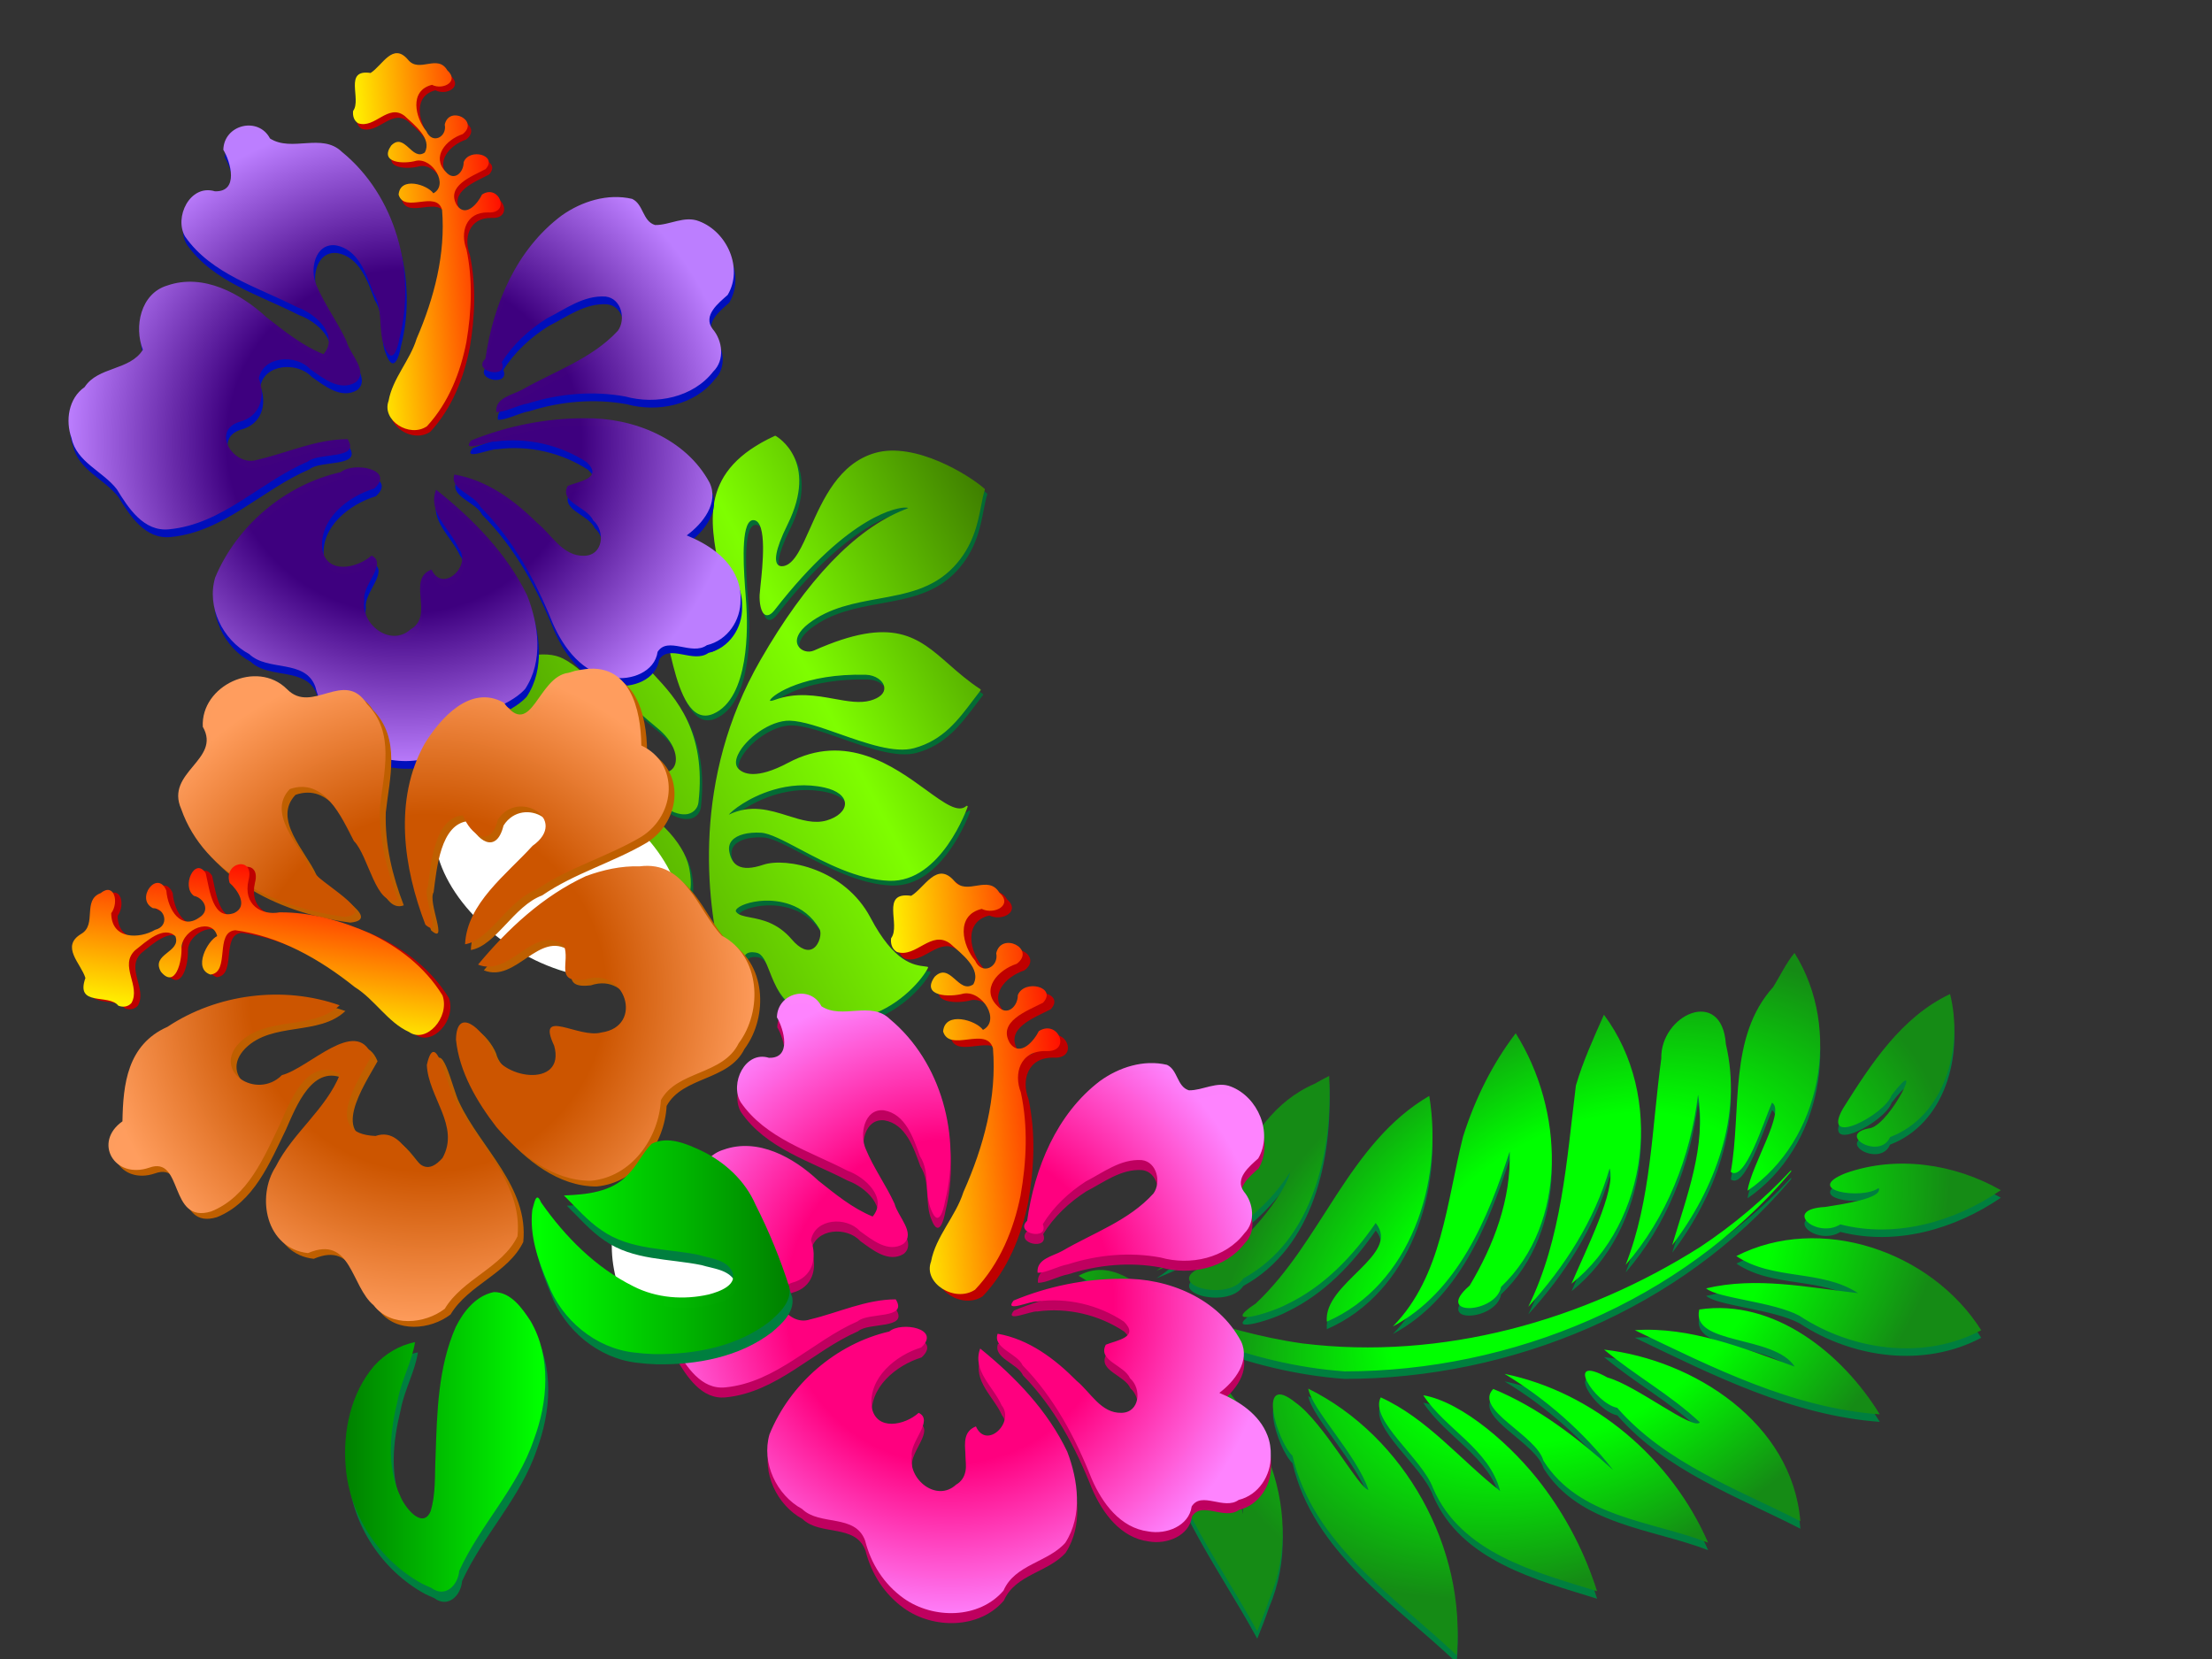 <?xml version="1.0"?><svg width="640" height="480" xmlns="http://www.w3.org/2000/svg">
 <rect width="100%" height="100%" fill="#333333" stroke="none"/>
 <title>hibiscus corner</title>
 <defs>
  <radialGradient spreadMethod="pad" id="svg_12">
   <stop offset="0.316" stop-color="#ff007f"/>
   <stop offset="1" stop-opacity="0.996" stop-color="#ff00ff"/>
  </radialGradient>
  <linearGradient y2="0" x2="1" y1="0" x1="0" spreadMethod="repeat" id="svg_14">
   <stop offset="0" stop-opacity="0.996" stop-color="#ffff00"/>
   <stop offset="1" stop-opacity="0.996" stop-color="#ff0000"/>
  </linearGradient>
  <radialGradient r="0.5" cy="0.5" cx="0.5" spreadMethod="pad" id="svg_21">
   <stop offset="0.48" stop-opacity="0.992" stop-color="#d756ff"/>
   <stop offset="1" stop-opacity="0.996" stop-color="#7f00ff"/>
  </radialGradient>
  <linearGradient y2="0" x2="1" y1="0" x1="0" spreadMethod="repeat" id="svg_32">
   <stop offset="0" stop-opacity="0.996" stop-color="#3f7f00"/>
   <stop offset="0.629" stop-opacity="0.996" stop-color="#7fff00"/>
  </linearGradient>
  <radialGradient r="0.5" cy="0.5" cx="0.5" spreadMethod="reflect" id="svg_40">
   <stop offset="0.445" stop-color="#00ff00"/>
   <stop offset="0.859" stop-opacity="0.996" stop-color="#158c15"/>
   <stop offset="0.961" stop-opacity="0.996" stop-color="#158c15"/>
  </radialGradient>
  <linearGradient spreadMethod="repeat" id="svg_44">
   <stop offset="0.438" stop-color="#00ff00"/>
   <stop offset="1" stop-opacity="0.996" stop-color="#007f00"/>
  </linearGradient>
  <radialGradient r="0.5" cy="0.5" cx="0.5" spreadMethod="reflect" id="svg_50">
   <stop offset="0.438" stop-opacity="0.996" stop-color="#ff7f00"/>
   <stop offset="0.883" stop-opacity="0.996" stop-color="#ffff00"/>
  </radialGradient>
  <radialGradient r="0.5" cy="0.5" cx="0.5" spreadMethod="pad" id="svg_3">
   <stop offset="0.48" stop-opacity="0.996" stop-color="#00ffff"/>
   <stop offset="1" stop-opacity="0.992" stop-color="#1000ff"/>
  </radialGradient>
  <radialGradient spreadMethod="pad" id="svg_4">
   <stop offset="0.527" stop-color="#c0ff80"/>
   <stop offset="1" stop-color="#3f007f"/>
  </radialGradient>
  <radialGradient r="0.5" cy="0.5" cx="0.5" spreadMethod="pad" id="svg_5">
   <stop offset="0.527" stop-opacity="0.996" stop-color="#5f00bf"/>
   <stop offset="1" stop-color="#3f007f"/>
  </radialGradient>
  <radialGradient r="0.5" cy="0.5" cx="0.5" spreadMethod="pad" id="svg_6">
   <stop offset="0.527" stop-opacity="0.992" stop-color="#ac6fed"/>
   <stop offset="1" stop-color="#3f007f"/>
  </radialGradient>
  <radialGradient r="0.5" cy="0.5" cx="0.5" spreadMethod="reflect" id="svg_7">
   <stop offset="0.438" stop-opacity="0.992" stop-color="#cc5500"/>
   <stop offset="0.516" stop-opacity="0.996" stop-color="#ffff00"/>
   <stop offset="0.883" stop-opacity="0.996" stop-color="#ffff00"/>
  </radialGradient>
  <radialGradient r="0.5" cy="0.5" cx="0.5" spreadMethod="reflect" id="svg_8">
   <stop offset="0.438" stop-opacity="0.992" stop-color="#cc5500"/>
   <stop offset="0.516" stop-opacity="0.992" stop-color="#c97c48"/>
   <stop offset="0.883" stop-opacity="0.992" stop-color="#ffb584"/>
  </radialGradient>
  <radialGradient r="0.5" cy="0.5" cx="0.5" spreadMethod="reflect" id="svg_9">
   <stop offset="0.438" stop-opacity="0.992" stop-color="#cc5500"/>
   <stop offset="0.516" stop-opacity="0.988" stop-color="#cc5500"/>
   <stop offset="0.883" stop-opacity="0.988" stop-color="#ff9d5b"/>
  </radialGradient>
  <radialGradient r="0.5" cy="0.5" cx="0.5" spreadMethod="pad" id="svg_10">
   <stop offset="0.527" stop-opacity="0.988" stop-color="#3f007f"/>
   <stop offset="1" stop-color="#bd7fff" stop-opacity="0.996"/>
  </radialGradient>
  <radialGradient spreadMethod="pad" id="svg_11" cx="0.5" cy="0.5" r="0.5">
   <stop offset="0.508" stop-color="#ff007f"/>
   <stop offset="1" stop-opacity="0.992" stop-color="#ff84ff"/>
  </radialGradient>
  <radialGradient id="svg_13" spreadMethod="pad">
   <stop stop-color="#cc5500" offset="0.535"/>
   <stop stop-color="#ff9e5e" stop-opacity="0.996" offset="1"/>
  </radialGradient>
 </defs>
 <g>
  <title>Layer 1</title>
  <g id="svg_34" fill="#89a02c" transform="rotate(-27.538, 220.217, 221.033)">
   <g id="svg_35" fill="#89a02c">
    <g id="svg_36" fill="#89a02c">
     <g id="svg_37" fill="#89a02c">
      <path id="svg_38" fill="#036b35" d="m247.711,215.679c-4.16,-3.231 -8.877,-6.892 -15.452,-7.719c-1.209,-0.152 -1.318,-0.424 -1.319,-0.427l0,-0.003c0,-0.013 0.019,-0.066 0.128,-0.147c1.437,-1.075 12.515,-2.252 27.96,6.329c2.381,1.324 3.735,3.882 3.016,5.702c-0.607,1.536 -2.537,2.09 -5.294,1.519c-3.099,-0.643 -5.985,-2.884 -9.039,-5.255m-37.456,14.609c4.104,-0.33 14.566,-0.326 23.06,6.824c2.886,2.431 4.045,4.992 3.101,6.853c-0.908,1.786 -3.616,2.524 -6.904,1.879c-3.694,-0.723 -6.442,-3.472 -9.352,-6.382c-3.938,-3.939 -8.013,-8.007 -15.054,-8.196c0.648,-0.284 2.363,-0.755 5.15,-0.979m-13.336,30.231c-1.528,-1.212 -2.734,-2.17 -2.901,-3.337c-0.032,-0.213 0.046,-0.378 0.246,-0.517c1.069,-0.751 4.744,-0.356 8.511,1.429c2.998,1.42 10.007,5.698 10.329,14.719c0.044,1.293 -1.954,3.78 -4.081,4.045c-2.021,0.251 -3.591,-1.586 -4.422,-5.173c-1.438,-6.211 -5.046,-9.075 -7.681,-11.166m-44.733,-53.307l-0.006,0l0.006,0zm83.353,-40.238c-1.335,4.529 -2.596,8.809 -4.548,12.455c-3.706,6.92 -6.951,8.456 -8.603,7.669c-2.263,-1.079 -2.71,-6.399 0.511,-13.113c6.623,-13.814 5.857,-25.002 -2.16,-31.502c-0.072,-0.059 -0.173,-0.071 -0.258,-0.032c-38.602,17.695 -26.934,45.473 -22.54,55.929l0.913,2.25c1.837,5.008 0.93,8.908 -0.783,10.553c-1.016,0.973 -2.301,1.221 -3.72,0.716c-3.366,-1.2 -3.867,-8.101 -4.445,-16.093c-0.635,-8.77 -1.427,-19.684 -6.392,-26.729c-3.39,-4.809 -11.953,-7.279 -26.177,-7.548c-0.102,-0.002 -0.196,0.06 -0.23,0.153c-10.277,27.206 -4.409,36.294 14.981,55.329c7.117,6.985 7.196,7.235 9.232,13.626l0.424,1.326c0.657,2.046 0.462,3.747 -0.547,4.789c-0.899,0.928 -2.413,1.277 -3.955,0.913c-1.939,-0.458 -3.425,-1.86 -3.977,-3.75c-7.616,-26.088 -19.905,-26.706 -21.022,-26.707c-6.903,-4.563 -22.813,1.739 -26.096,4.183c-0.09,0.068 -0.12,0.188 -0.069,0.288c1.082,2.169 6.406,20.142 6.459,20.323c5.717,15.102 10.926,17.991 17.664,20.424c4.7,1.698 8.858,1.723 14.355,0.085c8,-2.381 11.409,0.966 13.24,2.763c0.752,0.739 1.296,1.273 1.808,0.85c0.183,-0.152 0.379,-0.45 0.278,-1.014c-0.359,-2.006 -4.287,-6.223 -11.579,-8.902c-13.259,-4.878 -21.375,-15.177 -23.375,-20.522c-0.404,-1.08 -0.423,-1.679 -0.307,-1.881c0.339,-0.583 1.012,-0.9 2.002,-0.941c5.116,-0.209 17.691,7.267 26.547,19.918c2.837,4.05 5.565,5.885 8.112,5.454c4.167,-0.706 6.159,-7.086 6.67,-9.024c1.7,-6.447 -0.477,-18.266 -11.684,-32.101c-7.672,-9.476 -9.836,-20.197 -8.601,-26.147c0.372,-1.793 1.037,-3.028 1.871,-3.478c0.367,-0.197 0.849,-0.145 1.432,0.158c4.858,2.519 14.186,20.328 14.715,26.66c1.504,18.068 7.356,20.89 9.115,21.325c1.654,0.409 3.267,-0.207 4.212,-1.603c11.556,-17.128 8.05,-29.912 5.73,-38.371c-0.616,-2.248 -1.149,-4.188 -1.356,-5.92c-0.879,-7.361 5.58,-17.63 8.491,-19.53c0.436,-0.284 0.785,-0.383 0.982,-0.279c1.429,0.76 1.383,7.914 1.004,12.538c-0.02,1.412 -0.746,4.14 -1.584,7.297c-1.946,7.329 -4.613,17.367 -1.497,21.576c0.882,1.19 2.183,1.855 3.867,1.975c11.454,0.815 20.598,-17.94 23.127,-23.709l0.961,-2.23c2.622,-6.126 7.5,-17.528 10.994,-18.501c0.464,-0.129 0.876,-0.063 1.262,0.203c3.212,2.216 -4.007,13.042 -7.09,17.665l-1.46,2.251c-1.041,1.793 -2.195,4.867 -1.118,5.989c0.557,0.58 1.569,0.539 3.01,-0.12c32.549,-14.878 45.588,-9.536 46.967,-8.878c0.603,0.287 0.806,0.484 0.887,0.595c-0.232,0.013 -0.708,-0.034 -1.226,-0.085c-15.295,-1.559 -34.481,4.946 -57.026,19.333c-33.575,21.425 -45.909,54.345 -50.273,72.061c-0.623,2.513 0.775,4 1.406,4.523c0.995,0.827 2.254,1.147 3.13,0.796c0.577,-0.23 0.924,-0.73 0.981,-1.406c0.051,-0.593 0.491,-1.953 1.531,-2.378c0.82,-0.335 1.847,-0.016 3.046,0.947c1.444,1.157 1.184,3.574 0.858,6.635c-0.432,4.04 -0.969,9.068 2.256,13.561c4.439,6.188 10.318,9.887 17.477,10.994c9.647,1.491 18.576,-2.282 21.388,-4.342c0.062,-0.045 0.1,-0.112 0.1,-0.186c-0.001,-0.074 -0.034,-0.14 -0.095,-0.184l-0.681,-0.483c-2.545,-1.753 -7.284,-5.018 -7.358,-19.754c-0.078,-15.968 -13.537,-26.799 -20.43,-27.888c-3.442,-0.544 -5.616,-1.572 -6.647,-3.14c-0.794,-1.209 -0.906,-2.738 -0.343,-4.674c0.38,-1.311 1.149,-2.193 2.283,-2.62c2.021,-0.76 5.18,-0.036 8.455,1.937c2.139,1.288 4.697,5.002 7.659,9.303c4.796,6.963 10.762,15.628 18.776,20.162c13.068,7.396 29.841,-8.331 30.008,-8.49c0.078,-0.074 0.095,-0.19 0.041,-0.281c-0.054,-0.093 -0.165,-0.138 -0.271,-0.111c-3.061,0.773 -5.221,-3.571 -8.211,-9.583c-5.052,-10.16 -12.687,-25.514 -31.689,-25.335c-10.51,0.1 -13.035,-3.189 -13.605,-5.158c-0.448,-1.555 0.756,-2.863 1.845,-3.686c4.008,-3.03 12.829,-4.484 17.772,-1.745c3.279,1.817 7.022,5.82 10.985,10.059c5.702,6.099 11.598,12.407 17.277,13.632c8.432,1.821 14.899,-1.263 21.744,-4.526l3.01,-1.417c0.058,-0.028 0.104,-0.079 0.125,-0.14c0.019,-0.061 0.013,-0.127 -0.017,-0.183c-2.069,-3.671 -3.434,-7.189 -4.753,-10.591c-4.343,-11.2 -7.774,-20.047 -32.764,-21.597c-1.802,-0.112 -3.345,-1.569 -3.441,-3.248c-0.122,-2.114 2.02,-3.757 5.727,-4.393c7.462,-1.278 14.381,0.872 21.072,2.948c7.917,2.459 15.395,4.782 23.68,1.922c7.837,-2.705 12.12,-8.115 15.247,-12.064c1.125,-1.42 2.096,-2.647 3.061,-3.565c0.068,-0.065 0.091,-0.162 0.058,-0.248c-2.085,-5.527 -11.483,-21.451 -23.297,-23.86c-10.665,-2.172 -19.623,4.953 -26.821,10.679c-4.543,3.613 -8.466,6.733 -11.392,6.199c-0.439,-0.08 -1.484,-0.365 -1.704,-1.272c-0.3,-1.243 0.829,-3.808 7.906,-8.976c16.504,-12.05 9.096,-23.826 8.772,-24.32c-0.041,-0.064 -0.113,-0.105 -0.191,-0.108c-23.86,-1.195 -28.046,13.006 -32.096,26.74"/>
     </g>
    </g>
   </g>
  </g>
  <g fill="#89a02c" id="g3876" transform="rotate(-27.538, 219.512, 219.666)">
   <g fill="#89a02c" id="g3878">
    <g fill="#89a02c" id="g3884">
     <g fill="#89a02c" id="g3886">
      <path fill="url(#svg_32)" d="m247.006,214.311c-4.16,-3.231 -8.877,-6.892 -15.452,-7.719c-1.209,-0.152 -1.318,-0.424 -1.319,-0.427l0,-0.003c0,-0.013 0.019,-0.066 0.128,-0.147c1.437,-1.075 12.515,-2.252 27.96,6.329c2.381,1.324 3.735,3.882 3.016,5.702c-0.607,1.536 -2.537,2.09 -5.294,1.519c-3.099,-0.643 -5.985,-2.884 -9.039,-5.255m-37.456,14.609c4.104,-0.33 14.566,-0.326 23.06,6.824c2.886,2.431 4.045,4.992 3.101,6.853c-0.908,1.786 -3.616,2.524 -6.904,1.879c-3.694,-0.723 -6.442,-3.472 -9.352,-6.382c-3.938,-3.939 -8.013,-8.007 -15.054,-8.196c0.648,-0.284 2.363,-0.755 5.15,-0.979m-13.337,30.231c-1.528,-1.212 -2.734,-2.17 -2.901,-3.337c-0.032,-0.213 0.046,-0.378 0.246,-0.517c1.069,-0.751 4.744,-0.356 8.511,1.429c2.998,1.42 10.007,5.698 10.329,14.719c0.044,1.293 -1.954,3.78 -4.081,4.045c-2.021,0.251 -3.591,-1.586 -4.422,-5.173c-1.438,-6.211 -5.046,-9.075 -7.681,-11.166m-44.733,-53.307l-0.006,0l0.006,0zm83.353,-40.238c-1.335,4.529 -2.596,8.809 -4.548,12.455c-3.706,6.92 -6.951,8.456 -8.603,7.669c-2.263,-1.079 -2.71,-6.399 0.511,-13.113c6.623,-13.814 5.857,-25.002 -2.16,-31.502c-0.072,-0.059 -0.173,-0.071 -0.258,-0.032c-38.601,17.695 -26.934,45.473 -22.54,55.929l0.913,2.25c1.837,5.008 0.93,8.908 -0.783,10.553c-1.016,0.973 -2.301,1.221 -3.72,0.716c-3.366,-1.2 -3.867,-8.101 -4.445,-16.093c-0.635,-8.77 -1.427,-19.684 -6.392,-26.729c-3.39,-4.809 -11.953,-7.279 -26.177,-7.548c-0.102,-0.002 -0.196,0.06 -0.231,0.153c-10.277,27.206 -4.409,36.294 14.981,55.329c7.117,6.985 7.196,7.235 9.232,13.626l0.424,1.326c0.657,2.046 0.462,3.747 -0.547,4.789c-0.899,0.928 -2.413,1.277 -3.955,0.913c-1.939,-0.458 -3.425,-1.86 -3.977,-3.75c-7.616,-26.088 -19.905,-26.706 -21.022,-26.707c-6.903,-4.563 -22.813,1.739 -26.096,4.183c-0.09,0.068 -0.12,0.188 -0.069,0.288c1.082,2.169 6.406,20.142 6.459,20.323c5.717,15.102 10.926,17.991 17.664,20.424c4.7,1.698 8.858,1.723 14.355,0.085c8,-2.381 11.408,0.966 13.24,2.763c0.752,0.739 1.296,1.273 1.808,0.85c0.183,-0.152 0.379,-0.45 0.278,-1.014c-0.359,-2.006 -4.287,-6.223 -11.579,-8.902c-13.259,-4.878 -21.375,-15.177 -23.375,-20.522c-0.404,-1.08 -0.423,-1.679 -0.307,-1.881c0.339,-0.583 1.012,-0.9 2.002,-0.941c5.116,-0.209 17.691,7.267 26.547,19.918c2.837,4.05 5.565,5.885 8.112,5.454c4.167,-0.706 6.159,-7.086 6.67,-9.024c1.7,-6.447 -0.477,-18.266 -11.684,-32.101c-7.672,-9.476 -9.836,-20.197 -8.601,-26.147c0.372,-1.793 1.037,-3.028 1.871,-3.478c0.367,-0.197 0.849,-0.145 1.432,0.158c4.858,2.519 14.186,20.328 14.715,26.66c1.504,18.068 7.356,20.89 9.115,21.325c1.654,0.409 3.267,-0.207 4.212,-1.603c11.556,-17.128 8.05,-29.912 5.73,-38.371c-0.616,-2.248 -1.149,-4.188 -1.356,-5.92c-0.879,-7.361 5.58,-17.63 8.491,-19.53c0.436,-0.284 0.785,-0.383 0.982,-0.279c1.429,0.76 1.383,7.914 1.004,12.538c-0.02,1.412 -0.746,4.14 -1.584,7.297c-1.946,7.329 -4.613,17.367 -1.497,21.576c0.882,1.19 2.183,1.855 3.867,1.975c11.454,0.815 20.598,-17.94 23.127,-23.709l0.961,-2.23c2.622,-6.126 7.5,-17.528 10.994,-18.501c0.464,-0.129 0.876,-0.063 1.262,0.203c3.212,2.216 -4.007,13.042 -7.09,17.665l-1.46,2.251c-1.041,1.793 -2.195,4.867 -1.118,5.989c0.557,0.58 1.569,0.539 3.01,-0.12c32.549,-14.878 45.588,-9.536 46.967,-8.878c0.603,0.287 0.806,0.484 0.887,0.595c-0.232,0.013 -0.708,-0.034 -1.226,-0.085c-15.295,-1.559 -34.481,4.946 -57.026,19.333c-33.575,21.425 -45.909,54.345 -50.273,72.061c-0.623,2.513 0.775,4 1.406,4.523c0.995,0.827 2.254,1.147 3.13,0.796c0.577,-0.23 0.924,-0.73 0.981,-1.406c0.051,-0.593 0.491,-1.953 1.531,-2.378c0.82,-0.335 1.847,-0.016 3.046,0.947c1.444,1.157 1.184,3.574 0.858,6.635c-0.432,4.04 -0.969,9.068 2.256,13.561c4.439,6.188 10.318,9.887 17.477,10.994c9.647,1.491 18.576,-2.282 21.388,-4.342c0.062,-0.045 0.1,-0.112 0.1,-0.186c-0.001,-0.074 -0.034,-0.14 -0.095,-0.184l-0.681,-0.483c-2.545,-1.753 -7.284,-5.018 -7.358,-19.754c-0.078,-15.968 -13.537,-26.799 -20.43,-27.888c-3.442,-0.544 -5.616,-1.572 -6.647,-3.14c-0.794,-1.209 -0.906,-2.738 -0.343,-4.674c0.38,-1.311 1.149,-2.193 2.283,-2.62c2.021,-0.76 5.18,-0.036 8.455,1.937c2.139,1.288 4.697,5.002 7.659,9.303c4.796,6.963 10.762,15.628 18.776,20.162c13.068,7.396 29.841,-8.331 30.008,-8.49c0.078,-0.074 0.095,-0.19 0.041,-0.281c-0.054,-0.093 -0.165,-0.138 -0.271,-0.111c-3.061,0.773 -5.221,-3.571 -8.211,-9.583c-5.052,-10.16 -12.687,-25.514 -31.689,-25.335c-10.51,0.1 -13.035,-3.189 -13.605,-5.158c-0.448,-1.555 0.756,-2.863 1.845,-3.686c4.008,-3.03 12.829,-4.484 17.772,-1.745c3.279,1.817 7.022,5.82 10.985,10.059c5.702,6.099 11.598,12.407 17.277,13.632c8.432,1.821 14.899,-1.263 21.744,-4.526l3.01,-1.417c0.058,-0.028 0.104,-0.079 0.125,-0.14c0.019,-0.061 0.013,-0.127 -0.017,-0.183c-2.069,-3.671 -3.434,-7.189 -4.753,-10.591c-4.343,-11.2 -7.774,-20.047 -32.764,-21.597c-1.802,-0.112 -3.345,-1.569 -3.441,-3.248c-0.122,-2.114 2.02,-3.757 5.727,-4.393c7.462,-1.278 14.381,0.872 21.072,2.948c7.917,2.459 15.395,4.782 23.68,1.922c7.837,-2.705 12.12,-8.115 15.247,-12.064c1.125,-1.42 2.096,-2.647 3.061,-3.565c0.068,-0.065 0.091,-0.162 0.058,-0.248c-2.085,-5.527 -11.483,-21.451 -23.297,-23.86c-10.665,-2.172 -19.623,4.953 -26.821,10.679c-4.543,3.613 -8.466,6.733 -11.392,6.199c-0.439,-0.08 -1.484,-0.365 -1.704,-1.272c-0.3,-1.243 0.829,-3.808 7.906,-8.976c16.504,-12.05 9.096,-23.826 8.772,-24.32c-0.041,-0.064 -0.113,-0.105 -0.191,-0.108c-23.86,-1.195 -28.046,13.006 -32.096,26.74" id="path3894"/>
     </g>
    </g>
   </g>
  </g>
  <path id="svg_52" fill="#000fbc" d="m24.928,114.315c3.863,-5.991 13.067,-4.734 16.846,-10.814c-2.632,-6.618 -0.689,-16.27 7.01,-18.581c10.445,-3.658 21.287,2.287 28.764,9.167c5.159,3.995 10.325,8.188 16.474,10.653c4.73,-5.519 -2.398,-11.791 -7.602,-13.575c-11.326,-5.797 -24.834,-9.558 -32.428,-20.382c-3.339,-5.527 1.345,-15.325 8.573,-13.15c7.05,0.244 4.538,-8.568 2.432,-11.999c0.163,-7.325 10.138,-9.751 13.504,-3.29c6.326,4.015 14.98,-1.707 20.75,3.807c15.676,12.752 21.617,34.912 16.753,53.967c-0.541,3.162 -2.081,7.876 -4.186,2.729c-2.269,-5.077 -0.252,-11.147 -3.418,-15.963c-2.013,-5.375 -4.364,-12.614 -11.014,-13.665c-5.964,-0.53 -7.406,7.256 -5.425,11.549c2.385,5.629 6.114,10.631 8.712,16.187c0.956,3.764 6.536,8.714 2.673,11.909c-4.654,2.773 -9.533,-1.25 -13.221,-3.838c-4.055,-4.343 -13.572,-3.783 -14.805,2.753c1.992,5.235 0.486,11.078 -5.784,12.619c-8.064,2.727 -1.335,13.201 5.509,10.879c8.609,-1.999 16.959,-5.948 25.977,-5.96c3.851,6.016 -8.366,3.747 -11.521,6.516c-13.706,5.838 -24.578,18.099 -40.089,19.608c-7.371,0.774 -11.841,-6.202 -15.131,-11.555c-4.018,-5.231 -11.695,-7.826 -13.135,-14.811c-1.819,-5.022 -0.909,-11.515 3.782,-14.76l-0,0zm115.951,-8.302c2.227,-15.666 8.899,-31.651 22.066,-41.485c5.772,-4.077 13.25,-6.45 20.334,-4.802c3.332,1.522 2.997,6.482 6.653,7.56c4.258,0.061 8.464,-2.806 12.746,-1.108c8.192,3.099 12.82,13.69 8.27,21.323c-2.627,2.346 -7.26,5.937 -4.362,9.819c2.93,3.4 3.626,9.023 0.206,12.352c-5.764,7.473 -16.529,9.692 -25.443,7.235c-9.362,-1.705 -19.084,-0.836 -28.121,2.019c-2.991,0.494 -6.853,2.697 -9.192,2.484c-0.385,-4.126 4.637,-4.889 7.474,-6.448c9.388,-5.363 20.208,-8.974 27.665,-17.054c2.438,-3.304 1.042,-9.408 -3.559,-9.913c-6.351,-0.416 -11.631,3.653 -16.983,6.351c-5.166,3.272 -9.779,7.502 -13.004,12.662c1.999,5.047 -8.777,2.764 -4.75,-0.995l0,0zm12.156,68.511c-5.957,-12.21 -15.747,-22.178 -26.397,-30.606c-2.541,6.559 4.093,11.413 6.5,16.856c4.105,4.98 -4.575,13.306 -7.8,6.251c-7.401,2.879 0.995,13.267 -6.045,17.315c-5.866,5.276 -14.575,-1.582 -13.381,-8.454c-0.795,-4.198 6.852,-10.61 2.065,-12.891c-4.136,3.697 -12.9,5.55 -14.25,-1.726c-1.023,-8.697 7.3,-15.343 15.03,-17.675c6.151,-5.585 -6.03,-7.808 -9.691,-4.733c-16.164,3.65 -30.087,15.527 -36.321,30.514c-2.503,8.453 2.108,18.002 9.884,22.157c5.371,5.107 16.116,1.345 19.115,9.401c1.786,6.911 5.753,12.95 11.698,17.118c8.917,6.199 22.854,6.178 30.271,-2.31c3.424,-7.766 13.457,-8.346 18.736,-14.188c5.309,-8.04 3.9,-18.537 0.586,-27.029l0,0zm60.686,-4.895c-2.472,-6.192 -8.53,-10.096 -14.563,-12.554c4.617,-3.378 9.44,-9.431 6.588,-15.284c-6.844,-12.683 -22.074,-18.861 -36.219,-18.579c-11.198,-0.001 -22.435,2.262 -32.757,6.46c-3.09,3.785 5.216,0.038 7.072,0.287c9.143,-1.25 18.752,0.982 26.38,5.979c4.846,4.669 -2.316,5.547 -5.486,6.84c-2.591,4.755 5.645,6.062 7.339,9.973c3.611,3.067 2.992,10.183 -2.616,10.245c-6.211,0.161 -9.336,-6.092 -13.565,-9.485c-6.574,-6.516 -14.531,-12.387 -23.962,-13.982c-1.561,4.307 5.931,5.774 7.581,9.393c9.485,9.49 15.959,21.373 20.913,33.621c3.167,7.197 8.688,14.618 17.235,15.661c5.35,0.957 12.29,-1.585 13.106,-7.423c2.975,-4.65 9.821,1.225 14.259,-1.945c6.018,-1.442 9.801,-7.209 9.722,-13.087c0.077,-2.079 -0.245,-4.181 -1.027,-6.12l0,0z" transform="rotate(0.048 117.516 130.52)"/>
  <path fill="url(#svg_10)" d="m24.475,112.074c3.863,-5.991 13.067,-4.734 16.846,-10.814c-2.632,-6.618 -0.689,-16.27 7.01,-18.581c10.445,-3.658 21.287,2.287 28.764,9.167c5.159,3.995 10.325,8.188 16.474,10.653c4.73,-5.518 -2.398,-11.79 -7.602,-13.574c-11.326,-5.797 -24.834,-9.558 -32.428,-20.382c-3.339,-5.527 1.345,-15.325 8.574,-13.151c7.05,0.244 4.538,-8.567 2.432,-11.999c0.163,-7.325 10.138,-9.751 13.504,-3.29c6.326,4.015 14.981,-1.707 20.75,3.807c15.676,12.752 21.617,34.912 16.753,53.967c-0.541,3.162 -2.081,7.876 -4.186,2.729c-2.269,-5.077 -0.253,-11.147 -3.418,-15.963c-2.014,-5.375 -4.365,-12.614 -11.014,-13.665c-5.964,-0.53 -7.406,7.256 -5.425,11.549c2.385,5.629 6.114,10.631 8.712,16.187c0.956,3.763 6.535,8.714 2.672,11.909c-4.653,2.773 -9.532,-1.251 -13.22,-3.839c-4.055,-4.342 -13.572,-3.782 -14.805,2.753c1.992,5.236 0.486,11.078 -5.784,12.62c-8.064,2.727 -1.335,13.201 5.509,10.879c8.609,-1.999 16.959,-5.948 25.978,-5.96c3.85,6.016 -8.366,3.747 -11.521,6.515c-13.706,5.839 -24.578,18.1 -40.089,19.609c-7.371,0.773 -11.841,-6.202 -15.131,-11.555c-4.018,-5.231 -11.695,-7.826 -13.135,-14.811c-1.819,-5.022 -0.91,-11.515 3.782,-14.76l-0,0zm115.951,-8.302c2.226,-15.666 8.899,-31.651 22.066,-41.485c5.771,-4.077 13.25,-6.45 20.334,-4.802c3.332,1.522 2.996,6.482 6.653,7.56c4.258,0.061 8.464,-2.806 12.746,-1.108c8.191,3.099 12.82,13.69 8.27,21.323c-2.627,2.346 -7.26,5.937 -4.362,9.82c2.93,3.4 3.625,9.023 0.206,12.352c-5.764,7.472 -16.529,9.692 -25.443,7.235c-9.362,-1.705 -19.085,-0.836 -28.121,2.019c-2.991,0.494 -6.853,2.697 -9.192,2.483c-0.385,-4.125 4.636,-4.888 7.474,-6.448c9.388,-5.362 20.208,-8.973 27.665,-17.054c2.438,-3.304 1.042,-9.408 -3.559,-9.913c-6.351,-0.416 -11.631,3.653 -16.983,6.351c-5.166,3.272 -9.78,7.502 -13.004,12.663c1.999,5.047 -8.777,2.764 -4.75,-0.995l0,0l0,0zm12.156,68.511c-5.957,-12.211 -15.747,-22.178 -26.398,-30.606c-2.54,6.559 4.094,11.413 6.501,16.856c4.105,4.98 -4.575,13.306 -7.8,6.25c-7.401,2.879 0.995,13.268 -6.045,17.316c-5.866,5.276 -14.575,-1.582 -13.381,-8.454c-0.795,-4.198 6.852,-10.61 2.065,-12.891c-4.137,3.697 -12.9,5.55 -14.25,-1.726c-1.023,-8.697 7.299,-15.343 15.03,-17.675c6.151,-5.585 -6.03,-7.808 -9.691,-4.733c-16.164,3.65 -30.088,15.527 -36.321,30.514c-2.503,8.453 2.108,18.002 9.884,22.157c5.371,5.107 16.116,1.344 19.115,9.4c1.786,6.912 5.753,12.951 11.698,17.118c8.916,6.2 22.854,6.179 30.271,-2.309c3.424,-7.766 13.457,-8.346 18.736,-14.188c5.309,-8.04 3.9,-18.537 0.586,-27.029l0,0zm60.686,-4.895c-2.472,-6.193 -8.53,-10.096 -14.563,-12.554c4.616,-3.378 9.44,-9.432 6.588,-15.285c-6.844,-12.682 -22.075,-18.86 -36.219,-18.578c-11.199,-0.001 -22.435,2.262 -32.757,6.459c-3.09,3.786 5.216,0.038 7.072,0.288c9.142,-1.25 18.751,0.982 26.38,5.979c4.846,4.668 -2.316,5.546 -5.487,6.84c-2.591,4.755 5.646,6.062 7.34,9.973c3.611,3.067 2.992,10.183 -2.616,10.245c-6.211,0.161 -9.336,-6.092 -13.565,-9.485c-6.574,-6.516 -14.531,-12.387 -23.962,-13.982c-1.561,4.307 5.931,5.774 7.58,9.393c9.486,9.49 15.96,21.373 20.914,33.621c3.167,7.197 8.688,14.617 17.235,15.661c5.35,0.957 12.29,-1.585 13.105,-7.423c2.976,-4.65 9.822,1.225 14.26,-1.946c6.018,-1.441 9.801,-7.208 9.721,-13.086c0.078,-2.079 -0.244,-4.181 -1.026,-6.12l0,0z" id="svg_1" transform="rotate(0.048 117.063 128.278)"/>
  <path id="svg_41" transform="rotate(56.551, 458.438, 373.545)" fill="#007f3f" d="m527.802,463.673c-24.111,5.575 -49.614,16.985 -74.358,7.81c-6.005,1.44 -26.374,-4.781 -12.256,-9.239c9.14,-3.534 31.014,-1.609 32.631,-3.655c-10.305,-2.757 -28.295,0.863 -34.062,-1.605c27.028,-15.727 63.748,-12.756 88.044,6.689zm6.926,-44.108c-14.346,11.716 -30.791,26.802 -51.069,23.153c-8.831,-2.122 -26.62,4.617 -30.229,-1.841c12.58,-7.885 27.793,-9.241 41.655,-13.888c-11.857,-4.1 -23.576,3.325 -35.381,3.283c7.889,-8.427 26.788,-13.536 40.68,-14.378c11.548,-0.761 23.229,0.505 34.345,3.671m5.981,-34.553c-14.288,10.183 -26.595,27.139 -46.045,26.685c-7.418,-2.399 -23.516,8.833 -25.319,0.672c11.621,-7.892 25.15,-12.484 38.706,-16.013c-14.053,1.095 -27.864,4.863 -40.554,10.877c18.707,-18.652 47.119,-26.782 73.212,-22.22m-76.176,-78.715c13.555,46.727 3.542,98.736 -23.155,139.177c-16.795,21.82 -40.587,37.321 -65.481,48.943c1.021,-12.597 15.996,-13.521 24.933,-18.497c9.509,-7.549 18.999,-15.559 27.099,-24.757c26.38,-30.864 39.415,-71.562 40.144,-111.533c-0.041,-11.444 -1.346,-22.894 -4.039,-34.033l0.29,0.119l0.209,0.581l0,0zm25.635,201.678c-24.896,-2.101 -51.663,0.205 -74.156,-12.5c-13.089,4.577 -13.336,-17.811 -0.063,-10.738c14.992,-0.814 29.894,2.685 43.774,8.034c-14.911,-10.013 -33.688,-11.971 -51.294,-11.064c25.507,-11.014 60.189,-5.722 76.026,18.359c1.999,2.569 3.882,5.221 5.713,7.907l0,0zm-103.109,-157.751c26.109,0.578 54.089,17.372 58.895,43.994c5.668,5.39 -3.565,21.288 -5.329,7.355c-5.863,-12.205 -14.178,-23.784 -25.988,-31.046c12.725,15.99 25.581,34.837 23.614,56.117c-4.274,-19.981 -21.573,-32.871 -34.676,-47.27c-7.071,-8.743 -12.84,-18.564 -16.517,-29.151m1.331,30.862c23.158,10.32 42.702,34.695 38.169,60.732c-9.94,-5.323 -4.166,-28.671 -16.026,-27.537c4.367,10.87 7.081,22.551 5.466,34.335c-0.5,5.664 -5.129,20.375 -5.159,7.456c-4.443,-25.883 -23.915,-47.902 -22.451,-74.986m-20.774,20.976c18.701,11.166 37.114,29.897 35.183,53.021c3.554,7.952 -12.991,21.731 -8.935,6.515c1.633,-11.34 -4.981,-30.472 -9.247,-34.756c6.706,15.109 5.766,32.235 2.465,48.038c0.608,-24.594 -24.403,-42.97 -19.889,-68.109l0.168,-2.359l0.256,-2.351m182.621,-42.738c-18.02,10.173 -35.415,23.267 -56.576,26.125c-4.636,4.717 -21.973,4.352 -8.861,-2.477c6.355,-5.632 26.602,-12.191 25.559,-15.159c-11.342,2.685 -21.702,8.188 -32.828,11.523c16.787,-20.035 47.701,-33.718 72.706,-20.012l0,0zm-13.128,-36.209c-15.423,20.025 -37.907,32.881 -59.383,45.702c7.947,-13.965 21.618,-23.3 34.296,-32.772c-10.875,-0.222 -21.756,21.741 -29.004,13.913c9.21,-19.795 33.407,-27.549 54.091,-26.843l0,0zm-4.122,-37.909c-1.758,18.524 -15.483,34.289 -32.489,41.581c-7.603,4.092 -17.306,17.02 -21.49,18.153c5.114,-13.975 15.975,-24.705 25.408,-35.933c-11.709,5.059 -16.577,18.567 -28.383,23.485c3.019,-26.981 29.833,-47.842 56.954,-47.286l0,0zm-30.684,-27.073c0.256,16.112 -5.026,33.051 -17.332,44.201c-0.182,7.988 -13.072,11.816 -6.61,0.847c1.998,-4.409 7.231,-15.428 3.926,-15.905c0.319,5.869 -11.647,18.963 -8.827,5.581c3.735,-15.044 14.958,-27.707 28.843,-34.723zm-55.447,-19.021c15.134,5.28 28.676,20.765 24.969,37.302c4.091,6.207 -9.674,12.93 -5.269,3.23c1.946,-5.857 -9.944,-25.911 -4.605,-10.281c3.662,4.741 1.534,25.762 -4.529,13.868c-6.258,-13.812 -12.78,-28.636 -10.565,-44.119l0,0zm-50.208,86.858c29.186,-1.676 57.171,22.127 59.759,50.716c-5.9,-8.894 -15.449,-25.705 -21.749,-27.586c10.172,11.998 16.629,26.656 20.439,41.719c-11.189,-19.046 -29.237,-32.633 -45.827,-46.788c-4.763,-5.627 -8.654,-11.888 -12.621,-18.062l0,0zm66.524,20.269c-9.45,-11.211 -18.315,-23.991 -32.217,-30.242c13.843,11.744 24.693,27.225 29.557,44.642c-11.7,-16.671 -28.973,-28.202 -44.105,-41.506c-10.789,-6.725 -7.803,-26.199 6.811,-17.901c19.935,7.281 33.266,25.879 39.955,45.007zm-51.046,-76.124c26.13,0.576 49.551,23.532 49.915,49.256c-5.554,-4.952 -13.127,-21.965 -17.365,-19.954c3.355,5.181 14.9,19.231 10.147,20.997c-13.178,-12.55 -32.986,-20.81 -37.884,-39.767c-1.616,-3.504 -3.675,-6.829 -4.813,-10.532l0,0z"/>
  <path transform="rotate(56.551, 458.426, 371.365)" fill="url(#svg_40)" d="m527.792,461.493c-24.111,5.575 -49.614,16.985 -74.358,7.81c-6.005,1.44 -26.374,-4.781 -12.256,-9.239c9.14,-3.534 31.014,-1.609 32.631,-3.655c-10.305,-2.757 -28.295,0.863 -34.062,-1.605c27.028,-15.727 63.748,-12.756 88.044,6.689zm6.926,-44.108c-14.346,11.716 -30.791,26.802 -51.069,23.153c-8.831,-2.122 -26.62,4.617 -30.229,-1.841c12.58,-7.885 27.793,-9.241 41.655,-13.888c-11.857,-4.1 -23.576,3.325 -35.381,3.283c7.889,-8.427 26.788,-13.536 40.68,-14.378c11.548,-0.761 23.229,0.505 34.345,3.671m5.981,-34.553c-14.288,10.183 -26.595,27.139 -46.045,26.685c-7.418,-2.399 -23.516,8.833 -25.319,0.672c11.621,-7.892 25.15,-12.484 38.706,-16.013c-14.053,1.095 -27.864,4.863 -40.554,10.877c18.707,-18.652 47.119,-26.782 73.212,-22.22m-76.176,-78.715c13.555,46.727 3.542,98.736 -23.155,139.177c-16.795,21.82 -40.587,37.321 -65.481,48.943c1.021,-12.597 15.996,-13.521 24.933,-18.497c9.509,-7.549 18.999,-15.559 27.099,-24.757c26.38,-30.864 39.415,-71.562 40.144,-111.533c-0.041,-11.444 -1.346,-22.894 -4.039,-34.033l0.29,0.119l0.209,0.581l0,0zm25.635,201.678c-24.896,-2.101 -51.663,0.205 -74.156,-12.5c-13.089,4.577 -13.336,-17.811 -0.063,-10.738c14.992,-0.814 29.894,2.685 43.774,8.034c-14.911,-10.013 -33.688,-11.971 -51.294,-11.064c25.507,-11.014 60.189,-5.722 76.026,18.359c1.999,2.569 3.882,5.221 5.713,7.907l0,0zm-103.109,-157.751c26.109,0.578 54.089,17.372 58.895,43.994c5.668,5.39 -3.565,21.288 -5.329,7.355c-5.863,-12.205 -14.178,-23.784 -25.988,-31.046c12.725,15.99 25.581,34.837 23.614,56.117c-4.274,-19.981 -21.573,-32.871 -34.676,-47.27c-7.071,-8.743 -12.84,-18.564 -16.517,-29.151m1.331,30.862c23.158,10.32 42.702,34.695 38.169,60.732c-9.94,-5.323 -4.166,-28.671 -16.026,-27.537c4.367,10.87 7.081,22.551 5.466,34.335c-0.5,5.664 -5.129,20.375 -5.159,7.456c-4.443,-25.883 -23.915,-47.902 -22.451,-74.986m-20.774,20.976c18.701,11.166 37.114,29.897 35.183,53.021c3.554,7.952 -12.991,21.731 -8.935,6.515c1.633,-11.34 -4.981,-30.472 -9.247,-34.756c6.706,15.109 5.766,32.235 2.465,48.038c0.608,-24.594 -24.403,-42.97 -19.889,-68.109l0.168,-2.359l0.256,-2.351m182.621,-42.738c-18.02,10.173 -35.415,23.267 -56.576,26.125c-4.636,4.717 -21.973,4.352 -8.861,-2.477c6.355,-5.632 26.602,-12.191 25.559,-15.159c-11.342,2.685 -21.702,8.188 -32.828,11.523c16.787,-20.035 47.701,-33.718 72.706,-20.012l0,0zm-13.128,-36.209c-15.423,20.025 -37.907,32.881 -59.383,45.702c7.947,-13.965 21.618,-23.3 34.296,-32.772c-10.875,-0.222 -21.756,21.741 -29.004,13.913c9.21,-19.795 33.407,-27.549 54.091,-26.843l0,0zm-4.122,-37.909c-1.758,18.524 -15.483,34.289 -32.489,41.581c-7.603,4.092 -17.306,17.02 -21.49,18.153c5.114,-13.975 15.975,-24.705 25.408,-35.933c-11.709,5.059 -16.577,18.567 -28.383,23.485c3.019,-26.981 29.833,-47.842 56.954,-47.286l0,0zm-30.684,-27.073c0.256,16.112 -5.026,33.051 -17.332,44.201c-0.182,7.988 -13.072,11.816 -6.61,0.847c1.998,-4.409 7.231,-15.428 3.926,-15.905c0.319,5.869 -11.647,18.963 -8.827,5.581c3.735,-15.044 14.958,-27.707 28.843,-34.723zm-55.447,-19.021c15.134,5.28 28.676,20.765 24.969,37.302c4.091,6.207 -9.674,12.93 -5.269,3.23c1.946,-5.857 -9.944,-25.911 -4.605,-10.281c3.662,4.741 1.534,25.762 -4.529,13.868c-6.258,-13.812 -12.78,-28.636 -10.565,-44.119l0,0zm-50.208,86.858c29.186,-1.676 57.171,22.127 59.759,50.716c-5.9,-8.894 -15.449,-25.705 -21.749,-27.586c10.172,11.998 16.629,26.656 20.439,41.719c-11.189,-19.046 -29.237,-32.633 -45.827,-46.788c-4.763,-5.627 -8.654,-11.888 -12.621,-18.062l0,0zm66.524,20.269c-9.45,-11.211 -18.315,-23.991 -32.217,-30.242c13.843,11.744 24.693,27.225 29.557,44.642c-11.7,-16.671 -28.973,-28.202 -44.105,-41.506c-10.789,-6.725 -7.803,-26.199 6.811,-17.901c19.935,7.281 33.266,25.879 39.955,45.007zm-51.046,-76.124c26.13,0.576 49.551,23.532 49.915,49.256c-5.554,-4.952 -13.127,-21.965 -17.365,-19.954c3.355,5.181 14.9,19.231 10.147,20.997c-13.178,-12.55 -32.986,-20.81 -37.884,-39.767c-1.616,-3.504 -3.675,-6.829 -4.813,-10.532l0,0z" id="path3416-4"/>
  <ellipse transform="rotate(33.136, 161.5, 253)" ry="24.927" rx="39.462" id="svg_54" cy="253" cx="161.5" fill="#ffffff"/>
  <path id="svg_51" fill="#bf5f00" d="m109.833,379.359c-6.681,-5.454 -6.49,-20.51 -19.063,-15.143c-12.139,-1.361 -15.042,-16.223 -9.311,-25.039c4.903,-9.777 14.559,-16.551 18.621,-26.806c-9.558,-5.075 -14.4,7.837 -17.345,14.447c-4.646,9.526 -9.257,21.072 -19.984,25.351c-12.39,3.769 -7.899,-16.298 -17.929,-12.662c-10.119,3.434 -16.276,-7.396 -7.724,-13.413c0.177,-10.735 1.409,-22.182 13.023,-27.344c14.348,-9.527 33.46,-12.021 49.815,-6.231c-7.687,7.295 -21.139,2.993 -28.977,10.828c-8.04,8.267 4.991,16.69 12.284,9.37c7.817,-2 21.481,-17.001 25.997,-5.658c-3.924,7.076 -14.571,22.616 1.092,23.269c9.895,-3.429 10.993,15.744 19.36,6.379c5.183,-9.235 -4.144,-17.619 -4.525,-26.939c2.467,-11.007 5.685,5.29 7.685,9.172c6.251,13.314 20.164,24.487 18.545,40.416c-4.437,9.112 -15.817,12.25 -21.041,20.968c-5.827,4.466 -15.651,5.351 -20.521,-0.964l0,0zm-8.456,-112.419c-19.346,-2.538 -40.576,-12.032 -47.293,-31.242c-4.715,-10.667 11.731,-14.236 6.258,-23.764c-0.633,-11.885 15.593,-19.597 24.359,-10.888c7.323,7.488 16.592,-6.001 23.193,4.348c8.123,8.301 4.811,19.677 3.724,29.662c-0.29,9.199 1.883,18.319 5.209,26.883c-6.4,2.431 -8.477,-12.71 -12.785,-16.969c-3.565,-6.897 -8.543,-18.475 -18.539,-15c-6.718,7.033 2.904,16.251 6.035,23.129c2.571,4.157 19.794,12.813 9.839,13.841l0,0l-0,0zm69.782,-11.786c-12.434,5.781 -22.594,15.263 -31.174,25.594c9.32,3.756 15.905,-11.707 24.795,-5.677c2.049,4.902 -2.931,11.077 6.151,10.026c11.625,-3.968 17.266,13.552 4.719,15.291c-6.553,1.838 -18.974,-7.464 -13.645,3.817c3.509,12.544 -16.165,9.832 -18.471,0.577c-2.087,-5.148 -9.752,-12.229 -9.935,-2.332c0.928,9.289 6.042,17.981 11.74,25.357c6.817,7.814 16.23,15.532 27.284,15.48c11.836,-1.082 19.673,-12.429 20.251,-23.298c4.684,-8.641 17.967,-7.192 22.529,-16.5c6.977,-9.333 6.362,-25.174 -4.91,-31.125c-7.117,-7.514 -10.344,-21.758 -23.744,-20.05c-5.333,-0.17 -10.625,1.017 -15.59,2.84l-0,0zm-4.986,-58.838c-8.969,1.063 -10.596,19.525 -18.727,8.656c-9.713,-5.452 -18.437,4.585 -22.946,11.92c-9,16.143 -6.091,35.832 0.25,52.309c5.155,4.409 -1.078,-8.318 0.71,-11.034c0.881,-6.684 1.947,-19.961 10.137,-20.606c2.19,5.554 7.977,9.893 10.086,1.303c5.781,-9.184 20.834,-0.105 10.064,7.52c-7.59,8.369 -18.973,16.654 -19.522,28.483c7.215,-1.216 12.384,-12.747 20.648,-15.8c9.37,-6.447 20.618,-9.542 30.321,-15.288c10.18,-6.365 11.035,-21.33 0.025,-26.426c-0.081,-10.271 -3.217,-24.511 -17.362,-21.921l-1.873,0.344l-1.811,0.539l0,0l-0,0z"/>
  <path fill="url(#svg_13)" d="m108.165,377.703c-6.681,-5.454 -6.49,-20.51 -19.063,-15.143c-12.139,-1.361 -15.042,-16.223 -9.311,-25.039c4.903,-9.777 14.559,-16.551 18.621,-26.806c-9.558,-5.075 -14.4,7.837 -17.345,14.447c-4.646,9.526 -9.257,21.072 -19.984,25.351c-12.39,3.769 -7.899,-16.298 -17.929,-12.662c-10.119,3.434 -16.276,-7.396 -7.724,-13.413c0.177,-10.735 1.409,-22.182 13.023,-27.344c14.348,-9.527 33.46,-12.021 49.815,-6.231c-7.687,7.295 -21.139,2.993 -28.977,10.828c-8.04,8.267 4.991,16.69 12.284,9.37c7.817,-2 21.481,-17.001 25.997,-5.658c-3.924,7.076 -14.571,22.616 1.092,23.269c9.895,-3.429 10.993,15.744 19.36,6.379c5.183,-9.235 -4.144,-17.619 -4.525,-26.939c2.467,-11.007 5.685,5.29 7.685,9.172c6.251,13.314 20.164,24.487 18.545,40.416c-4.437,9.112 -15.817,12.25 -21.041,20.968c-5.827,4.466 -15.651,5.351 -20.521,-0.964l0,0zm-8.456,-112.419c-19.346,-2.538 -40.576,-12.032 -47.292,-31.242c-4.715,-10.667 11.731,-14.236 6.258,-23.764c-0.633,-11.885 15.593,-19.597 24.359,-10.888c7.323,7.488 16.592,-6.001 23.193,4.348c8.123,8.301 4.811,19.677 3.724,29.662c-0.29,9.199 1.883,18.319 5.209,26.883c-6.4,2.431 -8.477,-12.71 -12.785,-16.969c-3.565,-6.897 -8.543,-18.475 -18.539,-15c-6.718,7.033 2.904,16.251 6.035,23.129c2.571,4.157 19.794,12.813 9.839,13.841l0,0l-0,0zm69.782,-11.786c-12.434,5.781 -22.594,15.263 -31.174,25.594c9.32,3.756 15.905,-11.707 24.795,-5.677c2.049,4.902 -2.931,11.077 6.151,10.026c11.625,-3.968 17.266,13.552 4.719,15.291c-6.553,1.838 -18.974,-7.464 -13.645,3.817c3.509,12.544 -16.165,9.832 -18.471,0.577c-2.087,-5.148 -9.752,-12.229 -9.935,-2.332c0.928,9.289 6.042,17.981 11.74,25.357c6.817,7.814 16.23,15.532 27.284,15.48c11.836,-1.082 19.673,-12.429 20.251,-23.298c4.684,-8.641 17.967,-7.192 22.529,-16.5c6.977,-9.333 6.362,-25.174 -4.91,-31.125c-7.117,-7.514 -10.344,-21.758 -23.744,-20.05c-5.333,-0.17 -10.625,1.017 -15.59,2.84l-0,0zm-4.986,-58.838c-8.969,1.063 -10.596,19.525 -18.727,8.656c-9.713,-5.452 -18.437,4.585 -22.946,11.92c-9,16.143 -6.091,35.832 0.25,52.309c5.155,4.409 -1.078,-8.318 0.71,-11.034c0.881,-6.684 1.947,-19.961 10.137,-20.606c2.19,5.554 7.977,9.893 10.086,1.303c5.781,-9.184 20.834,-0.105 10.064,7.52c-7.59,8.369 -18.973,16.654 -19.522,28.483c7.215,-1.216 12.384,-12.747 20.648,-15.8c9.37,-6.447 20.618,-9.542 30.321,-15.288c10.18,-6.365 11.035,-21.33 0.025,-26.426c-0.081,-10.271 -3.217,-24.511 -17.362,-21.921l-1.873,0.344l-1.811,0.539l0,0l-0,0z" id="path7488"/>
  <path id="svg_46" fill="#bf005f" d="m186.659,364.202c3.686,-5.841 12.468,-4.615 16.073,-10.544c-2.511,-6.452 -0.657,-15.862 6.688,-18.116c9.966,-3.566 20.311,2.23 27.445,8.937c4.922,3.895 9.852,7.983 15.718,10.387c4.513,-5.38 -2.288,-11.495 -7.254,-13.235c-10.806,-5.652 -23.695,-9.318 -30.94,-19.871c-3.186,-5.389 1.283,-14.941 8.18,-12.821c6.727,0.238 4.329,-8.353 2.32,-11.698c0.155,-7.141 9.673,-9.507 12.884,-3.207c6.036,3.915 14.293,-1.664 19.799,3.711c14.956,12.432 20.625,34.038 15.984,52.616c-0.516,3.082 -1.985,7.679 -3.993,2.66c-2.166,-4.95 -0.242,-10.868 -3.262,-15.563c-1.921,-5.24 -4.164,-12.298 -10.509,-13.323c-5.69,-0.516 -7.066,7.074 -5.175,11.26c2.275,5.488 5.833,10.365 8.313,15.781c0.911,3.669 6.236,8.496 2.55,11.611c-4.44,2.703 -9.095,-1.22 -12.614,-3.742c-3.869,-4.235 -12.949,-3.688 -14.126,2.684c1.9,5.104 0.464,10.801 -5.519,12.304c-7.694,2.658 -1.274,12.87 5.256,10.607c8.214,-1.949 16.181,-5.799 24.786,-5.811c3.674,5.866 -7.982,3.653 -10.993,6.353c-13.078,5.691 -23.451,17.646 -38.251,19.117c-7.033,0.755 -11.297,-6.047 -14.437,-11.266c-3.833,-5.1 -11.158,-7.63 -12.533,-14.439c-1.735,-4.897 -0.868,-11.227 3.609,-14.391l-0,0zm110.633,-8.094c2.125,-15.273 8.491,-30.859 21.054,-40.446c5.507,-3.975 12.643,-6.289 19.402,-4.682c3.179,1.484 2.859,6.32 6.347,7.371c4.063,0.06 8.077,-2.736 12.162,-1.08c7.815,3.021 12.232,13.348 7.891,20.789c-2.506,2.287 -6.927,5.789 -4.162,9.574c2.795,3.314 3.459,8.797 0.196,12.043c-5.5,7.285 -15.771,9.449 -24.275,7.053c-8.934,-1.662 -18.21,-0.815 -26.832,1.968c-2.854,0.482 -6.539,2.63 -8.771,2.422c-0.367,-4.022 4.424,-4.766 7.132,-6.287c8.957,-5.229 19.281,-8.749 26.396,-16.627c2.327,-3.221 0.994,-9.172 -3.395,-9.665c-6.06,-0.406 -11.098,3.562 -16.205,6.192c-4.929,3.19 -9.33,7.315 -12.407,12.345c1.907,4.921 -8.374,2.695 -4.532,-0.97l0,0zm11.599,66.795c-5.684,-11.905 -15.025,-21.623 -25.187,-29.839c-2.424,6.394 3.906,11.128 6.202,16.434c3.917,4.855 -4.364,12.973 -7.442,6.094c-7.061,2.807 0.95,12.934 -5.767,16.882c-5.597,5.144 -13.906,-1.544 -12.767,-8.243c-0.758,-4.093 6.538,-10.345 1.97,-12.568c-3.947,3.604 -12.308,5.411 -13.596,-1.683c-0.976,-8.479 6.965,-14.959 14.34,-17.232c5.869,-5.445 -5.753,-7.613 -9.247,-4.614c-15.422,3.558 -28.707,15.138 -34.654,29.749c-2.388,8.242 2.011,17.552 9.431,21.602c5.125,4.979 15.377,1.311 18.238,9.165c1.704,6.739 5.489,12.627 11.162,16.69c8.507,6.045 21.805,6.024 28.882,-2.251c3.267,-7.572 12.84,-8.137 17.876,-13.834c5.067,-7.839 3.722,-18.073 0.56,-26.352l0,-0zm57.902,-4.773c-2.358,-6.037 -8.138,-9.843 -13.895,-12.24c4.405,-3.293 9.007,-9.195 6.286,-14.901c-6.53,-12.366 -21.062,-18.389 -34.558,-18.114c-10.684,-0.001 -21.405,2.206 -31.254,6.298c-2.949,3.691 4.976,0.037 6.747,0.28c8.723,-1.218 17.892,0.957 25.171,5.829c4.623,4.552 -2.21,5.408 -5.235,6.669c-2.473,4.636 5.386,5.91 7.003,9.723c3.446,2.99 2.854,9.928 -2.495,9.989c-5.927,0.156 -8.907,-5.939 -12.944,-9.247c-6.272,-6.354 -13.864,-12.077 -22.862,-13.633c-1.49,4.199 5.659,5.629 7.233,9.159c9.05,9.252 15.226,20.837 19.954,32.779c3.022,7.017 8.29,14.252 16.445,15.269c5.105,0.933 11.726,-1.545 12.504,-7.237c2.84,-4.534 9.371,1.194 13.605,-1.897c5.742,-1.406 9.351,-7.028 9.276,-12.759c0.073,-2.027 -0.234,-4.077 -0.98,-5.967l0,0z"/>
  <path fill="url(#svg_11)" id="path6656" d="m186.556,361.313c3.686,-5.841 12.468,-4.615 16.073,-10.544c-2.511,-6.452 -0.657,-15.862 6.688,-18.116c9.966,-3.566 20.311,2.23 27.445,8.937c4.922,3.895 9.852,7.983 15.718,10.387c4.513,-5.38 -2.288,-11.495 -7.254,-13.235c-10.806,-5.652 -23.695,-9.318 -30.94,-19.871c-3.186,-5.389 1.283,-14.941 8.18,-12.821c6.727,0.238 4.329,-8.353 2.32,-11.698c0.155,-7.141 9.673,-9.507 12.884,-3.207c6.036,3.915 14.293,-1.664 19.799,3.711c14.956,12.432 20.625,34.038 15.984,52.616c-0.516,3.082 -1.985,7.679 -3.993,2.66c-2.166,-4.95 -0.242,-10.868 -3.262,-15.563c-1.921,-5.24 -4.164,-12.298 -10.509,-13.323c-5.69,-0.516 -7.066,7.074 -5.175,11.26c2.275,5.488 5.833,10.365 8.313,15.781c0.911,3.669 6.236,8.496 2.55,11.611c-4.44,2.703 -9.095,-1.22 -12.614,-3.742c-3.869,-4.235 -12.949,-3.688 -14.126,2.684c1.9,5.104 0.464,10.801 -5.519,12.304c-7.694,2.658 -1.274,12.87 5.256,10.607c8.214,-1.949 16.181,-5.799 24.786,-5.811c3.674,5.866 -7.982,3.653 -10.993,6.353c-13.078,5.691 -23.451,17.646 -38.251,19.117c-7.033,0.755 -11.297,-6.047 -14.437,-11.266c-3.833,-5.1 -11.158,-7.63 -12.533,-14.439c-1.735,-4.897 -0.868,-11.227 3.609,-14.391l-0,0zm110.633,-8.094c2.125,-15.273 8.491,-30.859 21.054,-40.446c5.507,-3.975 12.643,-6.289 19.402,-4.682c3.179,1.484 2.859,6.32 6.347,7.371c4.063,0.06 8.077,-2.736 12.162,-1.08c7.815,3.021 12.232,13.348 7.891,20.789c-2.506,2.287 -6.927,5.789 -4.162,9.574c2.795,3.314 3.459,8.797 0.196,12.043c-5.5,7.285 -15.771,9.449 -24.275,7.053c-8.934,-1.662 -18.21,-0.815 -26.832,1.968c-2.854,0.482 -6.539,2.63 -8.771,2.422c-0.367,-4.022 4.424,-4.766 7.132,-6.287c8.957,-5.229 19.281,-8.749 26.396,-16.627c2.327,-3.221 0.994,-9.172 -3.395,-9.665c-6.06,-0.406 -11.098,3.562 -16.205,6.192c-4.929,3.19 -9.33,7.315 -12.407,12.345c1.907,4.921 -8.374,2.695 -4.532,-0.97l0,0zm11.599,66.795c-5.684,-11.905 -15.025,-21.623 -25.187,-29.839c-2.424,6.394 3.906,11.128 6.202,16.434c3.917,4.855 -4.364,12.973 -7.442,6.094c-7.061,2.807 0.95,12.934 -5.767,16.882c-5.597,5.144 -13.906,-1.544 -12.767,-8.243c-0.758,-4.093 6.538,-10.345 1.97,-12.568c-3.947,3.604 -12.308,5.411 -13.596,-1.683c-0.976,-8.479 6.965,-14.959 14.34,-17.232c5.869,-5.445 -5.753,-7.613 -9.247,-4.614c-15.422,3.558 -28.707,15.138 -34.654,29.749c-2.388,8.242 2.011,17.552 9.431,21.602c5.125,4.979 15.377,1.311 18.238,9.165c1.704,6.739 5.489,12.627 11.162,16.69c8.507,6.045 21.805,6.024 28.882,-2.251c3.267,-7.572 12.84,-8.137 17.876,-13.834c5.067,-7.839 3.722,-18.073 0.56,-26.352l0,-0zm57.902,-4.773c-2.358,-6.037 -8.138,-9.843 -13.895,-12.24c4.405,-3.293 9.007,-9.195 6.286,-14.901c-6.53,-12.366 -21.062,-18.389 -34.558,-18.114c-10.684,-0.001 -21.405,2.206 -31.254,6.298c-2.949,3.691 4.976,0.037 6.747,0.28c8.723,-1.218 17.892,0.957 25.171,5.829c4.623,4.552 -2.21,5.408 -5.235,6.669c-2.473,4.636 5.386,5.91 7.003,9.723c3.446,2.99 2.854,9.928 -2.495,9.989c-5.927,0.156 -8.907,-5.939 -12.944,-9.247c-6.272,-6.354 -13.864,-12.077 -22.862,-13.633c-1.49,4.199 5.659,5.629 7.233,9.159c9.05,9.252 15.226,20.837 19.954,32.779c3.022,7.017 8.29,14.252 16.445,15.269c5.105,0.933 11.726,-1.545 12.504,-7.237c2.84,-4.534 9.371,1.194 13.605,-1.897c5.742,-1.406 9.351,-7.028 9.276,-12.759c0.073,-2.027 -0.234,-4.077 -0.98,-5.967l0,0z"/>
  <ellipse id="svg_55" transform="rotate(77.56, 195.789, 364.605)" ry="18.315" rx="26.521" cy="364.606" cx="195.789" fill="#ffffff"/>
  <path id="svg_45" fill="#007f3f" d="m184.327,394.292c-11.232,-1.252 -21.031,-9.487 -24.965,-19.972c-2.841,-6.676 -5.385,-13.948 -4.517,-21.299c0.571,-1.764 1.062,-5.665 2.527,-2.189c6.947,9.951 15.818,18.879 26.772,24.327c6.668,3.391 14.514,3.97 21.749,2.332c3.118,-0.82 8.779,-2.77 6.636,-6.993c-1.97,-3.205 -6.214,-3.438 -9.507,-4.451c-9.417,-1.94 -19.828,-1.342 -28.055,-7.082c-4.155,-2.794 -7.42,-6.637 -10.967,-10.119c6.496,-0.271 13.764,-0.911 18.468,-5.981c2.728,-2.652 4.238,-6.271 6.914,-8.966c4.726,-2.38 10.129,0.006 14.52,2.065c6.729,3.266 12.552,8.629 15.542,15.565c3.91,7.697 7.19,15.719 9.796,23.948c0.631,4.214 -2.972,7.493 -5.886,9.972c-9.397,7.205 -21.668,9.448 -33.266,9.293c-1.927,-0.058 -3.85,-0.207 -5.762,-0.452l0,0zm-61.413,66.855c-12.294,-6.732 -20.997,-19.805 -22.057,-33.836c-0.859,-10.243 1.479,-21.275 8.275,-29.224c3.107,-3.393 7.243,-5.918 11.784,-6.797c-0.904,5.723 -3.914,10.845 -4.966,16.543c-2.252,9.195 -3.453,19.458 0.818,28.263c1.241,2.98 6.224,9.41 8.614,4.244c1.629,-5.145 1.181,-10.681 1.481,-16.017c0.413,-12.619 0.688,-25.735 5.858,-37.477c2.239,-4.49 5.886,-9.041 11.044,-10.052c4.927,0.03 8.111,4.632 10.559,8.345c6.096,10.428 5.05,23.456 0.949,34.399c-4.716,13.952 -15.51,24.657 -21.567,37.913c-0.353,4.21 -4.077,7.929 -8.083,4.922c-0.918,-0.374 -1.816,-0.795 -2.708,-1.225l0,-0z"/>
  <path fill="url(#svg_44)" id="path6662" d="m183.489,391.331c-11.232,-1.252 -21.031,-9.487 -24.965,-19.972c-2.841,-6.676 -5.385,-13.948 -4.517,-21.299c0.571,-1.764 1.062,-5.665 2.527,-2.189c6.947,9.951 15.818,18.879 26.772,24.327c6.668,3.391 14.514,3.97 21.749,2.332c3.118,-0.82 8.779,-2.77 6.636,-6.993c-1.97,-3.205 -6.214,-3.438 -9.507,-4.451c-9.417,-1.94 -19.828,-1.342 -28.055,-7.082c-4.155,-2.794 -7.42,-6.637 -10.967,-10.119c6.496,-0.271 13.764,-0.911 18.468,-5.981c2.728,-2.652 4.238,-6.271 6.914,-8.966c4.726,-2.38 10.129,0.006 14.52,2.065c6.729,3.266 12.552,8.629 15.542,15.565c3.91,7.697 7.19,15.719 9.796,23.948c0.631,4.214 -2.972,7.493 -5.886,9.972c-9.397,7.205 -21.668,9.448 -33.266,9.293c-1.927,-0.058 -3.85,-0.207 -5.762,-0.452l0,0zm-61.413,66.855c-12.294,-6.732 -20.997,-19.805 -22.057,-33.836c-0.859,-10.243 1.48,-21.275 8.275,-29.224c3.107,-3.393 7.243,-5.918 11.784,-6.797c-0.904,5.723 -3.914,10.845 -4.966,16.543c-2.252,9.195 -3.453,19.458 0.818,28.263c1.241,2.98 6.224,9.41 8.614,4.244c1.629,-5.145 1.181,-10.681 1.481,-16.017c0.413,-12.619 0.688,-25.735 5.858,-37.477c2.239,-4.49 5.886,-9.041 11.044,-10.052c4.927,0.03 8.111,4.632 10.559,8.345c6.096,10.428 5.05,23.456 0.949,34.399c-4.716,13.952 -15.51,24.657 -21.567,37.913c-0.353,4.21 -4.077,7.929 -8.083,4.922c-0.918,-0.374 -1.816,-0.795 -2.709,-1.225l0,-0z"/>
  <path id="svg_29" fill="#bf0000" d="m106.141,31.977c2.781,-3.222 -1.908,-12.353 5.888,-10.551c3.565,-1.85 7.135,-8.525 11.125,-2.944c2.923,4.183 8.627,-1.13 11.075,3.917c3.286,3.459 -1.657,5.704 -4.754,3.84c-6.827,1.124 -5.533,9.2 -2.677,13.24c1.428,4.074 5.908,2.117 5.457,-1.486c1.697,-5.547 10.162,-0.31 4.968,3.149c-5.019,1.265 -9.57,5.868 -5.767,10.459c2.271,3.203 5.241,0.495 5.396,-2.32c1.925,-4.105 10.164,-1.303 6.196,2.468c-4.304,1.857 -11.9,3.977 -9.126,9.789c2.352,3.958 6.205,-0.248 7.504,-2.53c5.162,-2.789 7.89,6.199 1.383,5.304c-6.604,-0.656 -8.566,5.29 -7.115,10.17c1.181,8.921 0.076,18.009 -2.112,26.732c-2.381,8.564 -6.461,17.064 -13.279,23.39c-5.322,3.061 -12.993,-2.749 -10.503,-8.176c1.666,-6.413 7.105,-11.191 9.507,-17.327c6.007,-11.377 10.296,-23.815 10.252,-36.573c-1.174,-5.974 -10.99,0.314 -12.194,-5.374c0.854,-5.317 8.524,-2.236 10.051,0.405c4.656,-2.053 0.68,-10.203 -4.144,-9.789c-3.735,0.762 -10.856,-0.148 -6.953,-4.929c4.232,-3.702 5.632,5.123 9.56,2.741c2.459,-3.842 -2.392,-8.183 -4.987,-10.991c-4.512,-4.103 -8.881,3.117 -13.588,1.058c-1.195,-0.873 -1.439,-2.363 -1.163,-3.673z" transform="rotate(-4.484, 126.342, 70.877)"/>
  <path fill="url(#svg_14)" d="m105.155,30.394c2.781,-3.222 -1.908,-12.352 5.888,-10.551c3.565,-1.85 7.135,-8.525 11.125,-2.944c2.924,4.183 8.627,-1.13 11.075,3.917c3.286,3.459 -1.657,5.704 -4.754,3.84c-6.827,1.124 -5.533,9.201 -2.677,13.24c1.428,4.074 5.908,2.117 5.457,-1.486c1.697,-5.547 10.162,-0.31 4.968,3.149c-5.018,1.265 -9.569,5.868 -5.766,10.459c2.27,3.203 5.241,0.495 5.396,-2.32c1.925,-4.105 10.164,-1.303 6.196,2.468c-4.304,1.857 -11.9,3.977 -9.126,9.789c2.352,3.958 6.205,-0.248 7.504,-2.53c5.162,-2.789 7.89,6.199 1.383,5.304c-6.603,-0.656 -8.565,5.29 -7.115,10.17c1.181,8.921 0.077,18.009 -2.112,26.733c-2.38,8.564 -6.461,17.063 -13.278,23.389c-5.322,3.061 -12.993,-2.749 -10.503,-8.175c1.666,-6.413 7.104,-11.191 9.507,-17.327c6.007,-11.377 10.296,-23.815 10.252,-36.573c-1.174,-5.974 -10.99,0.314 -12.194,-5.375c0.854,-5.317 8.525,-2.236 10.051,0.405c4.656,-2.053 0.681,-10.203 -4.144,-9.789c-3.735,0.762 -10.856,-0.148 -6.953,-4.929c4.232,-3.702 5.632,5.123 9.56,2.741c2.458,-3.842 -2.392,-8.183 -4.987,-10.991c-4.512,-4.103 -8.881,3.117 -13.589,1.058c-1.195,-0.873 -1.439,-2.363 -1.163,-3.673z" id="svg_2" transform="rotate(-4.484, 125.355, 69.295)"/>
  <path id="svg_28" fill="#bf0000" d="m55.01,235.788c3.124,-3.217 -2.143,-12.335 6.613,-10.536c4.004,-1.848 8.014,-8.512 12.495,-2.94c3.283,4.177 9.69,-1.129 12.439,3.911c3.691,3.455 -1.861,5.696 -5.34,3.835c-7.668,1.122 -6.215,9.187 -3.007,13.222c1.604,4.068 6.636,2.113 6.129,-1.484c1.906,-5.539 11.414,-0.309 5.58,3.144c-5.637,1.263 -10.749,5.86 -6.477,10.444c2.551,3.199 5.887,0.494 6.061,-2.317c2.162,-4.099 11.416,-1.302 6.959,2.465c-4.834,1.854 -13.366,3.971 -10.25,9.775c2.642,3.952 6.969,-0.247 8.428,-2.526c5.798,-2.785 8.862,6.19 1.553,5.296c-7.418,-0.655 -9.621,5.282 -7.991,10.156c1.326,8.908 0.085,17.983 -2.372,26.694c-2.674,8.552 -7.257,17.04 -14.915,23.357c-5.978,3.057 -14.594,-2.745 -11.797,-8.164c1.871,-6.404 7.98,-11.175 10.678,-17.302c6.747,-11.361 11.564,-23.78 11.515,-36.521c-1.319,-5.966 -12.344,0.313 -13.696,-5.367c0.959,-5.309 9.574,-2.233 11.289,0.405c5.23,-2.05 0.764,-10.189 -4.654,-9.775c-4.195,0.761 -12.193,-0.148 -7.81,-4.922c4.753,-3.697 6.326,5.116 10.738,2.737c2.762,-3.836 -2.687,-8.171 -5.601,-10.975c-5.068,-4.097 -9.975,3.113 -15.262,1.056c-1.342,-0.872 -1.616,-2.36 -1.306,-3.668z" transform="rotate(-82.048, 77.699, 274.631)"/>
  <path id="svg_25" fill="url(#svg_14)" d="m53.151,235.03c3.124,-3.217 -2.143,-12.335 6.613,-10.536c4.004,-1.848 8.014,-8.512 12.495,-2.94c3.283,4.177 9.69,-1.129 12.439,3.911c3.691,3.455 -1.861,5.696 -5.34,3.835c-7.668,1.122 -6.215,9.187 -3.007,13.222c1.604,4.068 6.636,2.113 6.129,-1.484c1.906,-5.539 11.414,-0.309 5.58,3.144c-5.637,1.263 -10.749,5.86 -6.477,10.444c2.551,3.199 5.887,0.494 6.061,-2.317c2.162,-4.099 11.416,-1.302 6.959,2.465c-4.834,1.854 -13.366,3.971 -10.25,9.775c2.642,3.952 6.969,-0.247 8.428,-2.526c5.798,-2.785 8.862,6.19 1.553,5.296c-7.418,-0.655 -9.621,5.282 -7.991,10.156c1.326,8.908 0.085,17.983 -2.372,26.694c-2.674,8.552 -7.257,17.04 -14.915,23.357c-5.978,3.057 -14.594,-2.745 -11.797,-8.164c1.871,-6.404 7.98,-11.175 10.678,-17.302c6.747,-11.361 11.564,-23.78 11.515,-36.521c-1.319,-5.966 -12.344,0.313 -13.696,-5.367c0.959,-5.309 9.574,-2.233 11.289,0.405c5.23,-2.05 0.764,-10.189 -4.654,-9.775c-4.195,0.761 -12.193,-0.148 -7.81,-4.922c4.753,-3.697 6.326,5.116 10.738,2.737c2.762,-3.836 -2.687,-8.171 -5.601,-10.975c-5.068,-4.097 -9.975,3.113 -15.262,1.056c-1.342,-0.872 -1.616,-2.36 -1.306,-3.668z" transform="rotate(-82.048, 75.84, 273.873)"/>
  <path id="svg_27" fill="#bf0000" d="m263.364,271.405c3.192,-3.593 -2.19,-13.775 6.759,-11.766c4.092,-2.063 8.19,-9.506 12.771,-3.283c3.355,4.665 9.903,-1.26 12.713,4.368c3.772,3.858 -1.902,6.361 -5.457,4.283c-7.837,1.254 -6.352,10.26 -3.073,14.765c1.639,4.543 6.782,2.36 6.264,-1.657c1.948,-6.185 11.665,-0.346 5.703,3.511c-5.761,1.411 -10.986,6.544 -6.62,11.664c2.607,3.572 6.016,0.552 6.194,-2.587c2.21,-4.578 11.668,-1.453 7.113,2.753c-4.941,2.07 -13.66,4.435 -10.476,10.916c2.7,4.414 7.123,-0.276 8.614,-2.821c5.926,-3.11 9.057,6.913 1.588,5.914c-7.581,-0.731 -9.833,5.899 -8.168,11.341c1.356,9.948 0.087,20.083 -2.424,29.811c-2.733,9.55 -7.417,19.029 -15.243,26.083c-6.109,3.413 -14.915,-3.066 -12.057,-9.118c1.912,-7.151 8.156,-12.48 10.913,-19.322c6.896,-12.687 11.819,-26.557 11.769,-40.785c-1.348,-6.662 -12.616,0.35 -13.998,-5.993c0.98,-5.929 9.785,-2.493 11.538,0.452c5.345,-2.289 0.781,-11.378 -4.757,-10.916c-4.288,0.85 -12.462,-0.165 -7.982,-5.497c4.858,-4.129 6.465,5.713 10.974,3.057c2.823,-4.284 -2.746,-9.125 -5.725,-12.257c-5.179,-4.575 -10.195,3.476 -15.598,1.18c-1.372,-0.974 -1.652,-2.635 -1.335,-4.096z" transform="rotate(-4.484, 286.553, 314.785)"/>
  <path id="svg_26" fill="url(#svg_14)" d="m261.153,269.497c3.192,-3.593 -2.19,-13.775 6.759,-11.766c4.092,-2.063 8.19,-9.506 12.771,-3.283c3.355,4.665 9.903,-1.26 12.713,4.368c3.772,3.858 -1.902,6.361 -5.457,4.283c-7.837,1.254 -6.352,10.26 -3.073,14.765c1.639,4.543 6.782,2.36 6.264,-1.657c1.948,-6.185 11.665,-0.346 5.703,3.511c-5.761,1.411 -10.986,6.544 -6.62,11.664c2.607,3.572 6.016,0.552 6.194,-2.587c2.21,-4.578 11.668,-1.453 7.113,2.753c-4.941,2.07 -13.66,4.435 -10.476,10.916c2.7,4.414 7.123,-0.276 8.614,-2.821c5.926,-3.11 9.057,6.913 1.588,5.914c-7.581,-0.731 -9.833,5.899 -8.168,11.341c1.356,9.948 0.087,20.083 -2.424,29.811c-2.733,9.55 -7.417,19.029 -15.243,26.083c-6.109,3.413 -14.915,-3.066 -12.057,-9.118c1.912,-7.151 8.156,-12.48 10.913,-19.322c6.896,-12.687 11.819,-26.557 11.769,-40.785c-1.348,-6.662 -12.616,0.35 -13.998,-5.993c0.98,-5.929 9.785,-2.493 11.538,0.452c5.345,-2.289 0.781,-11.378 -4.757,-10.916c-4.288,0.85 -12.462,-0.165 -7.982,-5.497c4.858,-4.129 6.465,5.713 10.974,3.057c2.823,-4.284 -2.746,-9.125 -5.725,-12.257c-5.179,-4.575 -10.195,3.476 -15.598,1.18c-1.372,-0.974 -1.652,-2.635 -1.335,-4.096z" transform="rotate(-4.484, 284.342, 312.877)"/>
 </g>
</svg>
